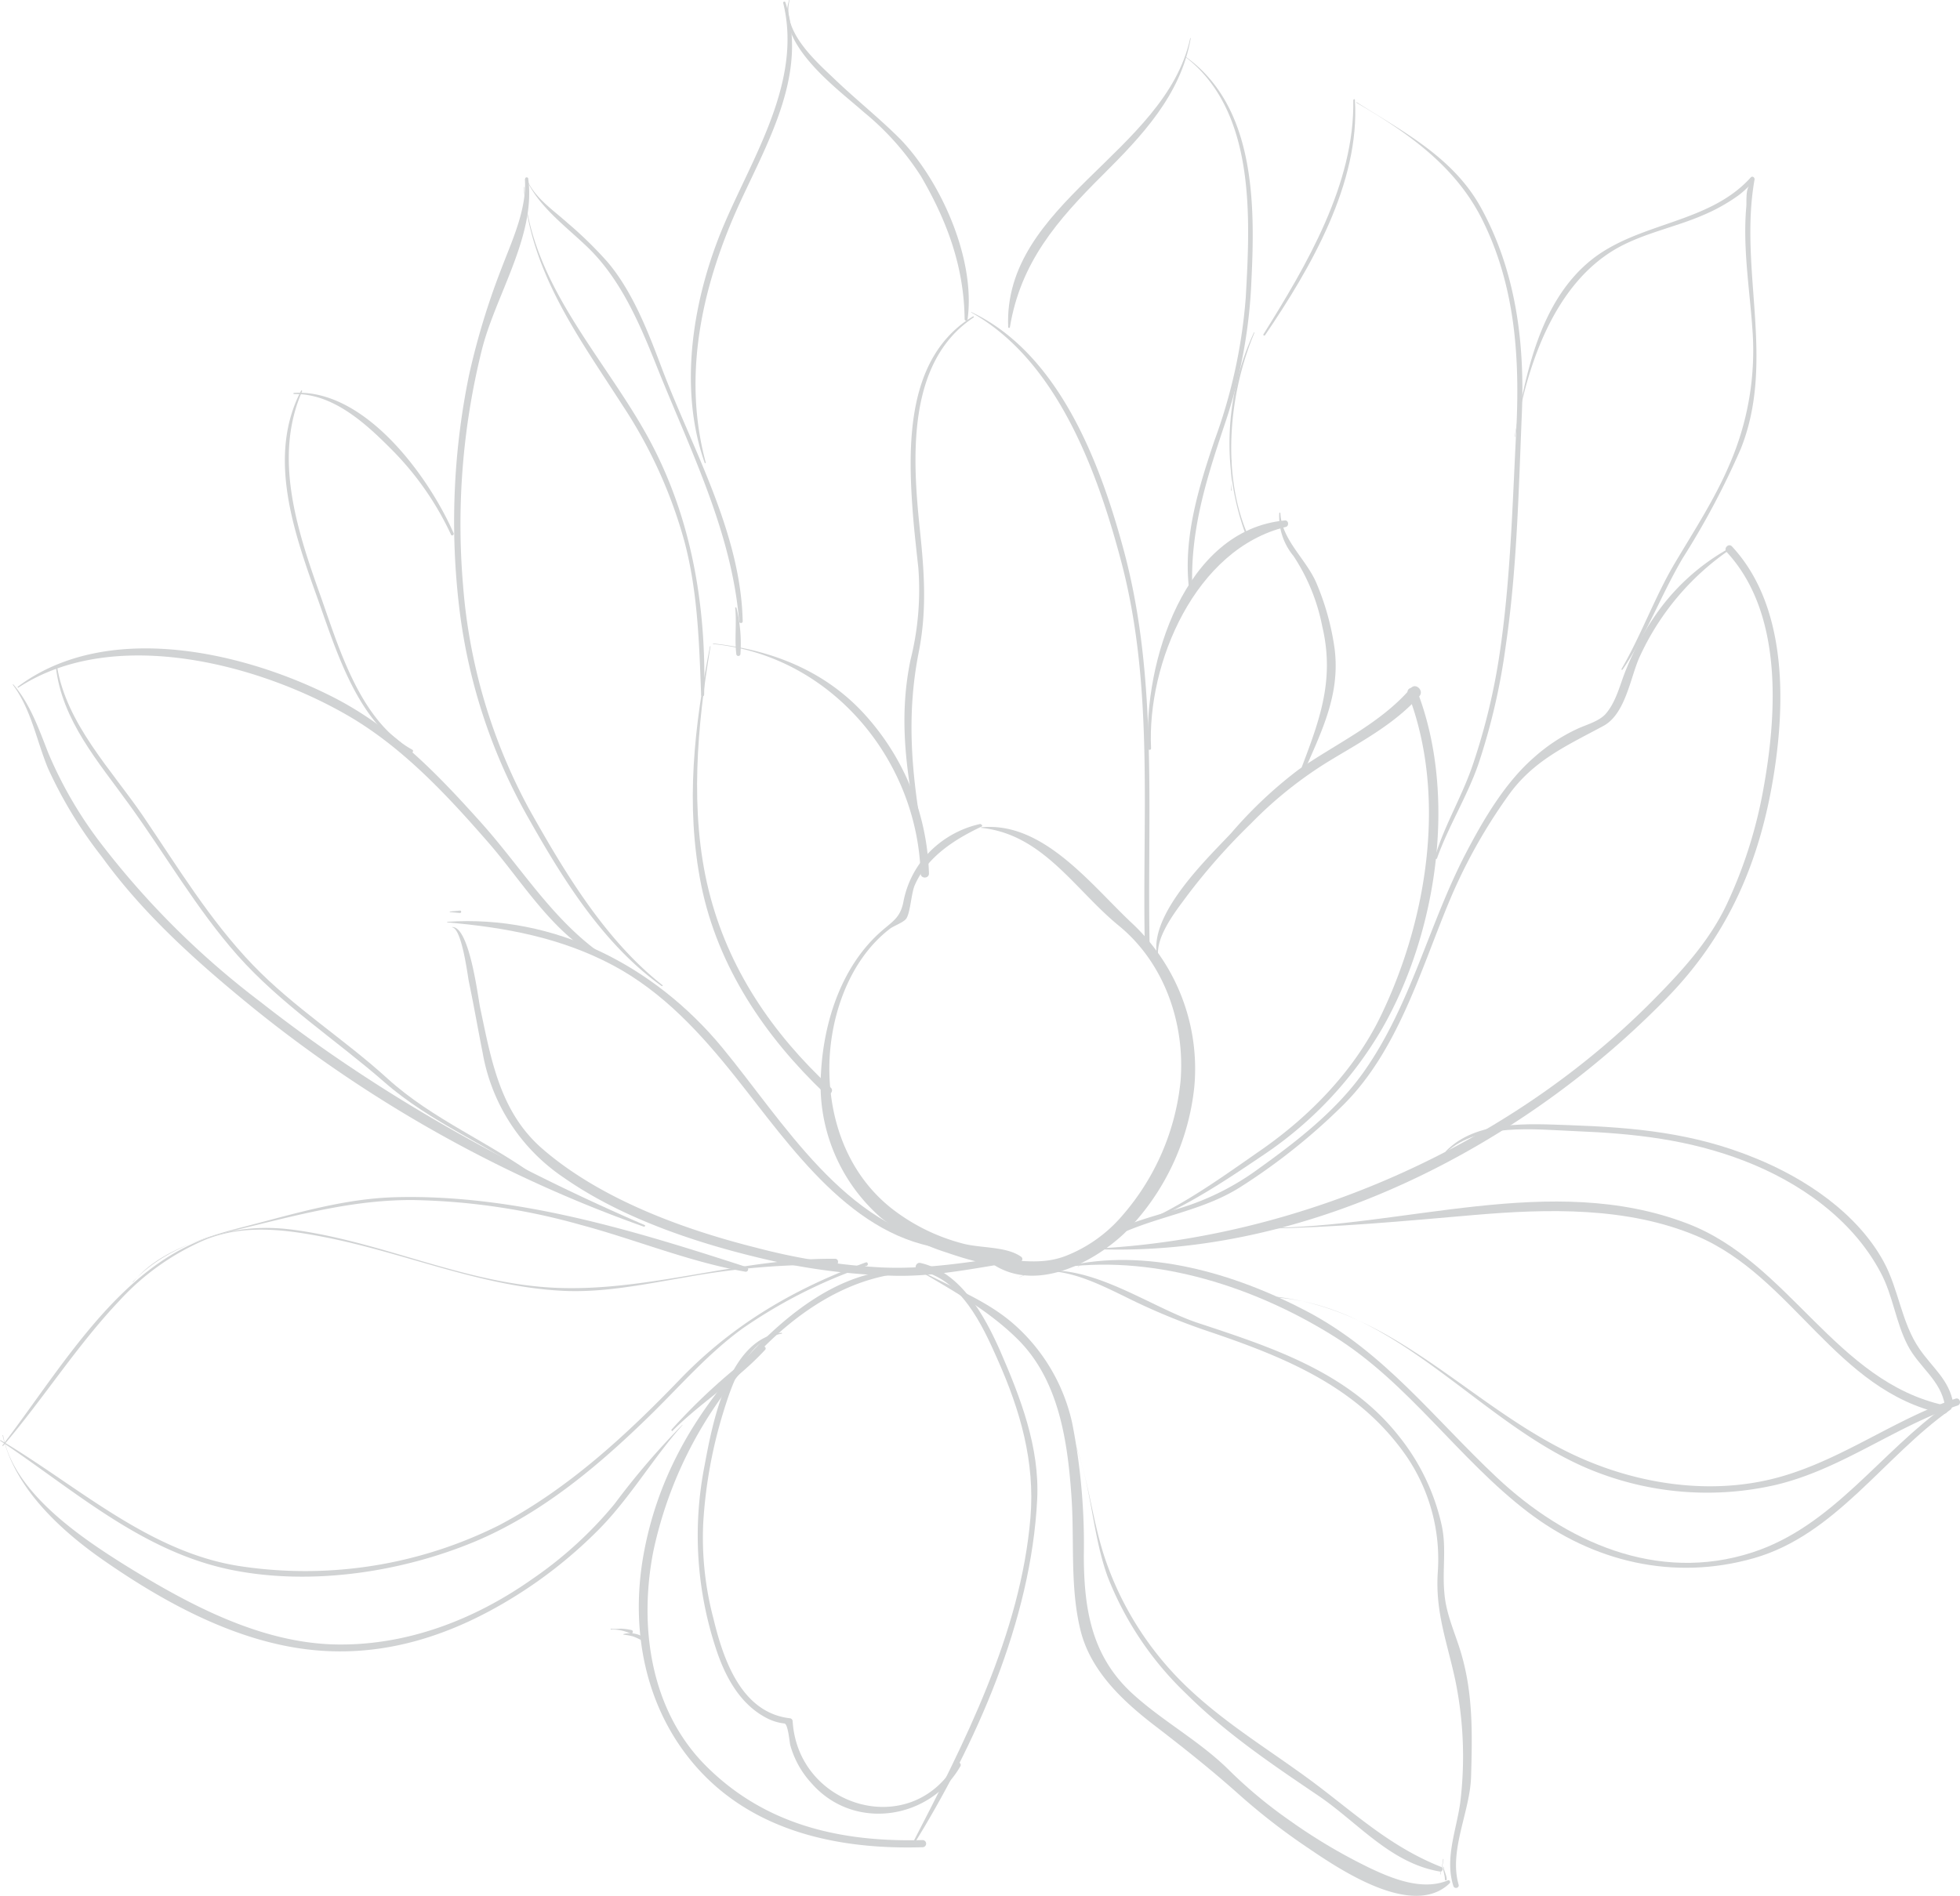 <svg xmlns="http://www.w3.org/2000/svg" viewBox="0 0 235.8 228.14"><defs><style>.cls-1{fill:#d1d3d4;}</style></defs><g id="Capa_2" data-name="Capa 2"><g id="Layer_1" data-name="Layer 1"><path class="cls-1" d="M118,99.14a12.24,12.24,0,0,0-7.32,4.73,11.65,11.65,0,0,0-2,4.68c-.36,1.79-1.17,2.25-2.46,3.35-4.93,4.2-7.11,10.95-7.45,17.21A21.22,21.22,0,0,0,106,146.55a24.26,24.26,0,0,0,7.77,4.14c2.31.78,6.77,2.31,9.07,1.1a.33.33,0,0,0,0-.56c-1.81-1.29-5-1-7.14-1.62a23.5,23.5,0,0,1-8.51-4.25c-5-4-7.28-10.06-7.41-16.25s2.15-13.41,7.29-17.35c.47-.36,1.74-.79,2-1.28.47-.8.57-3.06,1-4,1.5-3.4,4.81-5.49,8-7a.14.14,0,0,0-.11-.26Z"></path><path class="cls-1" d="M118,99.62c7.44.73,11.28,7.42,16.58,11.76,5.49,4.48,8,11.73,7.45,18.69a29.06,29.06,0,0,1-7,16.2,17.17,17.17,0,0,1-6.83,4.87c-2.92,1.12-5.65.48-8.63.36a.32.32,0,0,0-.17.6c5.09,3.43,11.93,0,15.82-3.64a29.17,29.17,0,0,0,8.47-17.74,24,24,0,0,0-7.5-19.62c-4.91-4.59-10.68-12.3-18.16-11.54,0,0,0,0,0,.06Z"></path><path class="cls-1" d="M134,148.47c6.62-1.86,12.28-5.62,17.93-9.44a46.33,46.33,0,0,0,14.41-15.36c6.58-11.55,9-28,4.15-40.52-.26-.69-1.38-.39-1.11.3,4.76,12.3,2.33,27.31-3.32,38.92-3.19,6.53-8.53,12-14.46,16.1-5.37,3.73-11.27,8.08-17.62,9.94,0,0,0,.07,0,.06Z"></path><path class="cls-1" d="M139.86,116.47c-1.88-2.6,1.51-6.7,3-8.74a75.13,75.13,0,0,1,7.63-8.62,48.74,48.74,0,0,1,9.4-7.52c3.82-2.32,7.85-4.43,10.87-7.81.58-.65-.4-1.63-1-1-3.66,4.29-9,6.68-13.54,9.84a51.94,51.94,0,0,0-8.08,7.61c-3,3.22-11.49,11.17-8.34,16.23,0,0,.07,0,.05,0Z"></path><path class="cls-1" d="M85.42,77.76c-1.88,9.57-3,19.07-1.06,28.76,2,9.84,7.68,18.24,14.87,25.07.47.45,1.19-.28.71-.71-7.06-6.56-12.37-14.35-14.69-23.78s-1.37-19.83.23-29.32c0,0,0-.06-.06,0Z"></path><path class="cls-1" d="M85.76,77.5c14.11,1.34,24.57,13.8,25,27.62,0,.64,1,.64,1,0A29.77,29.77,0,0,0,104,85.94c-4.82-5.28-11.26-7.75-18.22-8.51,0,0,0,.06,0,.07Z"></path><path class="cls-1" d="M117.06,38.07c-8,4.83-7.86,15.38-7.25,23.57.17,2.23.43,4.46.67,6.68a34.62,34.62,0,0,1-.93,11.05c-1.47,7-.53,13.59.89,20.58,0,.27.46.16.41-.12-1.23-7.31-1.77-14-.32-21.35,1-5.06.67-9.64.14-14.71-.89-8.48-1.66-20.21,6.47-25.57a.08.08,0,0,0-.08-.13Z"></path><path class="cls-1" d="M116.77,37.56C127.26,43.34,132.15,57.07,135,68c3.89,15.1,2.36,30.92,2.74,46.35,0,.37.59.37.58,0-.37-16.09,1.1-32.33-3.09-48-2.83-10.57-7.8-23.8-18.38-28.8a0,0,0,0,0,0,.07Z"></path><path class="cls-1" d="M54.11,109.76l1.23.11c.19,0,.19-.31,0-.29l-1.23.11s0,.06,0,.07Z"></path><path class="cls-1" d="M53.8,111c7,.6,13.65,1.83,19.9,5.14,6.07,3.23,10.64,8.25,14.86,13.56,6.55,8.23,14,19.46,25.47,20.6.36,0,.44-.57.08-.63-12.39-1.84-19.94-14.79-27.24-23.63-8.12-9.83-20.15-16-33.07-15.11,0,0,0,.06,0,.07Z"></path><path class="cls-1" d="M54.41,111.6c1.15.18,1.83,5.66,2,6.54.6,2.85,1.09,5.72,1.66,8.57a22.81,22.81,0,0,0,9.75,15c7.22,5.05,16.53,8.08,25,10a76.13,76.13,0,0,0,14.34,1.8c5,.18,9.73-.83,14.61-1.59.51-.08.29-.83-.21-.76-5.22.76-10.21,1.6-15.51,1.36A74,74,0,0,1,91,150.15c-8.82-2.21-18.78-5.86-25.75-11.91-5.12-4.44-6.17-10.77-7.49-17-.26-1.26-1.28-9.75-3.35-9.68,0,0-.05.07,0,.07Z"></path><path class="cls-1" d="M63.15,21.54c.24,3.66-1.56,7.44-2.83,10.79a87.85,87.85,0,0,0-3.89,12.8,87.39,87.39,0,0,0-1.13,28.4,67.32,67.32,0,0,0,8.32,25c4.14,7.34,9,15.15,16,20.14.06,0,.15-.07.08-.12-6.91-5.43-11.81-13.64-16.06-21.22a67.26,67.26,0,0,1-7.93-26.87,86.86,86.86,0,0,1,2.24-28.28c1.61-6.55,6.53-13.76,5.6-20.67,0-.22-.38-.23-.36,0Z"></path><path class="cls-1" d="M63.3,21.56c1.52,3.29,4.6,5.54,7.19,8,4,3.75,6.3,9,8.31,14,4,10.11,9.22,20.22,10.12,31.2,0,.28.44.29.43,0-.23-10.63-6-20.63-9.69-30.35C78,40,76.14,35.13,73.1,31.54a47.83,47.83,0,0,0-4.83-4.72c-1.74-1.56-4-3.06-4.91-5.29,0,0-.07,0-.06,0Z"></path><path class="cls-1" d="M88.45,73.17c.19,1.83-.09,3.7.13,5.52a.25.25,0,0,0,.5,0,18,18,0,0,0-.48-5.55.08.08,0,0,0-.15,0Z"></path><path class="cls-1" d="M61.76,29.24c0,.07,0,.2,0,.27a.07.07,0,1,0,.13,0c0-.07-.07-.2,0-.27s-.08-.06-.06,0Z"></path><path class="cls-1" d="M63,22.47c.74,10.21,6.56,18,11.91,26.33a57.14,57.14,0,0,1,7.44,16.39c1.59,6,1.77,12.22,2,18.42a.18.18,0,0,0,.36,0C85,72.83,83.14,62,77.9,52.51c-5.37-9.73-14.05-18.38-14.85-30,0,0-.06,0-.06,0Z"></path><path class="cls-1" d="M2.22,82.74c11.27-7.37,28.46-3,39.32,3.19,6.74,3.82,12.2,9.7,17.24,15.49,4.24,4.87,8.13,11.63,14.29,14.3a.18.18,0,0,0,.18-.31c-6.52-4.24-10.32-10.79-15.42-16.47C52.38,92.87,47,87.3,39.56,83.63c-10.85-5.37-26.91-8.87-37.41-1-.07.05,0,.17.07.11Z"></path><path class="cls-1" d="M1.54,82.4c2.21,2.94,2.84,6.66,4.21,10a52.12,52.12,0,0,0,6.51,10.71c5.06,7,11.57,12.78,18.21,18.19a159.91,159.91,0,0,0,47,26.32c.12,0,.2-.15.09-.2-16.51-7.14-32.1-15.76-46.27-26.89a100.87,100.87,0,0,1-18.9-18.71A49.35,49.35,0,0,1,5.82,90.64c-1.13-2.87-2.18-5.93-4.22-8.28,0,0-.08,0-.06,0Z"></path><path class="cls-1" d="M6.72,80.23c.71,6.49,5.19,11.53,8.86,16.64,4.34,6,8.06,12.51,13,18.1,5.2,5.86,11.77,10.11,17.64,15.23,5.62,4.93,12.53,7.6,18.58,11.88.11.08.22-.11.11-.19-5.87-4.39-12.83-7.13-18.28-12.09-5.24-4.77-11.26-8.54-16.19-13.66-5.2-5.4-9.07-11.82-13.27-18C13.37,92.59,8,87.1,6.86,80.2c0-.07-.14,0-.14,0Z"></path><path class="cls-1" d="M36.23,47c-4.14,7.9-.85,17.11,1.93,24.89C40.46,78.29,43,87,49.41,90.52a.18.18,0,1,0,.18-.31c-6.25-3.44-8.78-12.15-11-18.42C35.81,64,32.82,55.12,36.35,47.08c0-.08-.08-.15-.12-.07Z"></path><path class="cls-1" d="M35.37,47.42c4.61-.1,8.51,3.43,11.56,6.49a36,36,0,0,1,7.33,10.43c.1.22.41,0,.31-.18-3-6.85-10.67-17.39-19.2-16.88-.09,0-.09.15,0,.14Z"></path><path class="cls-1" d="M131.85,150.32c25.47,1,51.29-12.34,68.73-30.28,7.49-7.69,11.25-16.65,12.88-27.22,1.36-8.81,1.4-20.08-5.09-27.06-.41-.44-1.06.23-.65.66,6.79,7.32,6.08,19.4,4.43,28.5a55.49,55.49,0,0,1-4.46,14c-2.15,4.51-5.58,8.18-9.07,11.7C181.3,138,156.31,149,131.85,150.25c0,0,0,.06,0,.07Z"></path><path class="cls-1" d="M208,66a26.25,26.25,0,0,0-9.12,8.44,32.48,32.48,0,0,0-3.17,5.93c-.78,1.81-1.19,3.94-2.49,5.48-.78.94-2.36,1.35-3.42,1.84a21.29,21.29,0,0,0-5.32,3.52c-3.42,3-6,7.39-8.09,11.39-4.51,8.64-6.63,18.32-12.31,26.37-3.25,4.62-8,8.33-12.54,11.58a31.52,31.52,0,0,1-8.36,4.44c-2.57.88-5.21,1.49-7.74,2.49-.39.15-.22.79.17.63,4.52-1.88,9.4-2.6,13.58-5.24A73.77,73.77,0,0,0,161.57,133c6.49-6.43,9.22-15.87,12.61-24.11a64.7,64.7,0,0,1,7.26-13.13c3-4.24,7-6,11.45-8.4,2.66-1.42,3.25-5.82,4.34-8.25a31.45,31.45,0,0,1,10.85-12.94c.07-.06,0-.17-.07-.13Z"></path><path class="cls-1" d="M154.58,62.63c-12.1,1.11-17,17.17-16.46,27.43,0,.23.37.23.36,0-.51-10.28,5.32-24,16.21-26.65.43-.11.34-.83-.11-.78Z"></path><path class="cls-1" d="M153.9,61.79a7.49,7.49,0,0,0,1.71,5.11,23.46,23.46,0,0,1,3.46,8.45c1.61,6.8-.51,11.78-2.85,18-.09.23.3.4.39.17,2.19-5.16,4.68-9.69,3.95-15.47a31.2,31.2,0,0,0-2.18-7.87c-1.21-2.87-4.19-5.2-4.34-8.42a.07.07,0,0,0-.14,0Z"></path><path class="cls-1" d="M163.17,12.35c6,3.5,11.72,7.44,15,13.78,4.13,8.07,4.7,16.89,4.24,25.78s-.68,17.92-2,26.78a76.62,76.62,0,0,1-3.11,13c-1.3,4-3.5,7.51-4.69,11.51,0,.17.22.24.28.07,1.4-3.93,3.65-7.46,5-11.41a77.12,77.12,0,0,0,3.26-14.14c1.36-9.25,1.55-18.7,1.94-28,.35-8.54-.73-17.07-4.89-24.67-3.33-6.1-9.36-9.18-15-12.76,0,0-.06,0,0,0Z"></path><path class="cls-1" d="M182.27,52.58c1.32-8.29,4.61-18.46,12.4-22.78,3.21-1.77,6.91-2.47,10.27-3.93a21.65,21.65,0,0,0,4.25-2.39,12.35,12.35,0,0,0,1.27-1.13c-.46.44-.32,2-.37,2.53-.44,4.86.39,9.81.73,14.66a34.29,34.29,0,0,1-2.68,16.19c-1.8,4.28-4.34,8.14-6.69,12.11s-4,8.59-6.37,12.66c-.05.08.07.15.13.07,2.9-4.22,4.63-9,7.24-13.42a95.7,95.7,0,0,0,7-13.2c4.19-10.58-.28-21.51,1.63-32.33.05-.25-.25-.49-.45-.27-5,5.55-13.32,5.34-19.06,9.83-6.36,5-8.08,14-9.35,21.39,0,0,0,0,.06,0Z"></path><path class="cls-1" d="M94.23.38c2.31,9.47-3.71,18.53-7.23,26.9-3.63,8.64-5.42,19.36-2.23,28.39a.07.07,0,0,0,.14,0C82,44.94,84.57,34,89.14,24.12c3.45-7.44,8-15.41,5.36-23.81a.14.14,0,1,0-.27.07Z"></path><path class="cls-1" d="M94.94,0c-1.74,5.24,5.74,10.62,9,13.51a32.58,32.58,0,0,1,6.87,7.72c3.15,5.41,5.17,10.89,5.24,17.18,0,.2.32.26.35.05,1-7.2-3.13-16.55-8.07-21.7C105.83,14.25,103,12,100.49,9.6,98.09,7.31,94,3.76,95,0,95,0,95,0,94.94,0Z"></path><path class="cls-1" d="M143.18,4.64c-3,13.73-22.5,19.78-21.89,34.72,0,.12.19.16.21,0,1.29-7.79,5.68-12.85,11.13-18.27,4.73-4.71,9.43-9.65,10.62-16.48,0,0-.06-.06-.07,0Z"></path><path class="cls-1" d="M142.58,6.83c8.53,6.55,7.83,19.41,7.29,29A63.74,63.74,0,0,1,146.11,53c-1.88,5.61-3.69,11.42-3.11,17.4,0,.28.44.29.43,0-.19-7.09,1.92-13.39,4.13-20a61.46,61.46,0,0,0,3-16.78c.45-9.22.41-20.86-7.93-26.8,0,0-.07,0,0,.06Z"></path><path class="cls-1" d="M162.81,12C163,22.1,157.17,31.94,152,40.23c-.07.12.11.22.19.11C157.63,32.33,163.66,22,163,12c0-.09-.15-.09-.14,0Z"></path><path class="cls-1" d="M148.1,55.34a32.45,32.45,0,0,1,0,3.69,0,0,0,0,0,.08,0,32.45,32.45,0,0,1,0-3.69,0,0,0,1,0-.06,0Z"></path><path class="cls-1" d="M150.86,40a31.81,31.81,0,0,0-1,24.32.11.11,0,1,0,.2-.08c-3.14-7.38-2.18-17,.86-24.21,0,0-.05-.07-.07,0Z"></path><path class="cls-1" d="M122.64,153.69c4-2,9,.55,12.59,2.29a78.62,78.62,0,0,0,9.7,4.08c9.44,3.18,18.4,6.69,24.29,15.2a22,22,0,0,1,3.75,14c-.3,4.76,1.12,8.32,2.1,12.88a45.52,45.52,0,0,1,.6,14.82c-.45,3.26-1.88,6.68-.82,10,.14.4.75.23.63-.17-1.19-4.13,1.38-8.76,1.5-13,.15-5.12.25-10-1.22-14.92-.73-2.45-1.82-4.69-2-7.27-.25-2.77.29-5.41-.34-8.16a26.17,26.17,0,0,0-5.21-10.72c-6.08-7.64-15.22-10.59-24.12-13.53-6.28-2.08-14.61-8.56-21.43-5.49,0,0,0,.07,0,.06Z"></path><path class="cls-1" d="M110.32,152.77c4.24,2.48,8.74,5,12.21,8.49,4.84,4.87,5.9,12.11,6.36,18.64.4,5.4-.2,11,1.1,16.28,1.19,4.84,5,8.44,8.78,11.36,3.61,2.77,7,5.46,10.41,8.51a77,77,0,0,0,8.17,6.32c3.81,2.59,12.61,8.55,17.05,4.26.14-.14,0-.45-.21-.35-3,1.25-6.51-.13-9.23-1.41a66.3,66.3,0,0,1-9.78-5.78,55.35,55.35,0,0,1-7.24-6c-3.58-3.59-8.17-6-11.86-9.43-4.82-4.52-5.67-10.16-5.69-16.46A75.35,75.35,0,0,0,129,171.29a22.19,22.19,0,0,0-7-11.92c-3.4-3-7.69-4.49-11.62-6.66,0,0-.06,0,0,.06Z"></path><path class="cls-1" d="M128.44,171.8c2.9,5.54,2.71,12.11,4.81,17.92a39.2,39.2,0,0,0,9.49,14.13c4.77,4.75,10.37,8.52,15.91,12.27,4.75,3.23,8.64,8.1,14.6,9.1a.29.29,0,0,0,.15-.55c-5.61-2.22-9.57-5.71-14.28-9.34-5.3-4.09-11-7.36-15.91-11.94A38.42,38.42,0,0,1,133,187.72c-1.81-5.27-2.06-10.84-4.46-15.95,0,0-.07,0-.05,0Z"></path><path class="cls-1" d="M173.6,224.64c0,.53.24,1,.23,1.53,0,.14.23.14.22,0,0-.54-.34-1-.38-1.53,0,0-.07,0-.07,0Z"></path><path class="cls-1" d="M173.35,225.56c0-.63.29-1.22.31-1.85a0,0,0,1,0-.06,0c0,.63-.29,1.22-.3,1.85,0,0,0,0,0,0Z"></path><path class="cls-1" d="M111,153c-8.54-1.31-16.07,4.73-21.48,10.68-6.2,6.82-10.52,14.43-12.13,23.58-1.56,8.92.21,18.22,6.21,25.17,6.92,8,17.32,10.17,27.39,9.86a.43.43,0,0,0,0-.86c-9.84.27-19-1.81-26.13-9-6.66-6.72-8-16.78-6.27-25.7a49.44,49.44,0,0,1,10.82-21.92c5.4-6.34,12.91-11.87,21.58-11.7,0,0,.06-.07,0-.08Z"></path><path class="cls-1" d="M94.05,160.38c-6.47.67-8.37,11.06-9.29,16a43.41,43.41,0,0,0,1.37,22c1.1,3.39,2.93,6.79,6.23,8.43a6.08,6.08,0,0,0,2,.59c.44,0,.63,2.27.71,2.59a11.14,11.14,0,0,0,2.56,4.6c5.09,5.83,14.27,4.38,17.93-2.08a.33.33,0,0,0-.56-.33c-5.36,9.36-19,5.34-19.64-5.06a.37.37,0,0,0-.35-.35c-5.86-.69-8-7.12-9.18-12a38.06,38.06,0,0,1-1.23-11.43A56.58,56.58,0,0,1,87,170c1.08-3.51,2.85-8.84,7.07-9.51,0,0,0-.07,0-.07Z"></path><path class="cls-1" d="M109.78,222.21c7.59-12.26,14.28-27.18,15-41.79.31-6.26-2-12.21-4.45-17.85-1.87-4.21-4.7-9.47-9.59-10.59-.59-.13-.84.8-.25.9,5.08.91,7.66,6.49,9.54,10.75,2.71,6.1,4.5,12.26,3.94,19-1.18,14-8,27.21-14.34,39.49,0,.08.08.15.12.07Z"></path><path class="cls-1" d="M.37,174c4.86-5.69,8.86-12.06,14-17.48a30,30,0,0,1,10.34-7.34c4.64-1.87,9.55-1.24,14.32-.31,9.58,1.86,18.59,5.89,28.42,6.45,5.1.3,10.18-.8,15.18-1.64a90.58,90.58,0,0,1,17.85-1.47c.46,0,.46-.72,0-.73-11.48-.13-22.62,4.09-34.05,3.47-10.8-.58-20.77-5.66-31.45-7-17.09-2.11-25.78,14.34-34.7,26,0,0,0,.07.06.05Z"></path><path class="cls-1" d="M16,154.3c3.45-4.23,9.53-5.59,14.58-6.82,6.35-1.56,12.52-3.11,19.12-3.07a79.41,79.41,0,0,1,20.21,3c6.58,1.76,13,4.44,19.74,5.62a.29.29,0,0,0,.15-.56c-13.54-4.4-27.86-8.79-42.23-8.4-6.11.16-12,1.95-17.84,3.46-5,1.27-10.13,2.87-13.77,6.74,0,0,0,.07,0,0Z"></path><path class="cls-1" d="M.31,172.72c1.46,6.5,7.27,11.71,12.55,15.32,7.25,5,15.73,9.56,24.6,10.5s17-1.8,24.38-6.37a55.14,55.14,0,0,0,10.42-8.34c3.66-3.78,6.34-8.4,9.84-12.33,0,0,0-.07,0-.05A91.76,91.76,0,0,0,73.92,181,47.74,47.74,0,0,1,64.06,190c-6.94,4.9-15.1,8.05-23.66,7.89-9.14-.18-17.8-4.87-25.38-9.56C9.56,184.91,1.6,179.53.37,172.7c0,0-.06,0-.06,0Z"></path><path class="cls-1" d="M80.92,172.17c3.48-3.48,7.81-6.12,11.14-9.75.16-.17-.06-.49-.26-.34a72.38,72.38,0,0,0-11,9.94c-.08.1.06.25.16.15Z"></path><path class="cls-1" d="M0,173.36c9,6,17.14,13.45,28.06,15.6,9.43,1.85,20.15.25,29-3.42,8.1-3.38,14.93-9.14,21.14-15.21,3.64-3.56,6.93-7.39,11.06-10.41a60.37,60.37,0,0,1,15-7.59c.26-.09.15-.51-.11-.41-8.6,3.14-16,7.47-22.36,14.08S68.4,179.14,60.07,183.53a52.09,52.09,0,0,1-30.77,5C18.12,187,9.44,178.85.05,173.29c0,0-.07,0,0,.07Z"></path><path class="cls-1" d="M73.47,196.09a5.38,5.38,0,0,1,2.4.49c.25.11.39-.36.11-.42a6.92,6.92,0,0,0-1.21-.17c-.43,0-.87.08-1.3,0,0,0,0,.07,0,.06Z"></path><path class="cls-1" d="M75,196.71a8.47,8.47,0,0,1,1.12.2,8.06,8.06,0,0,1,1.23.57c.21.09.47-.17.26-.34a3.08,3.08,0,0,0-2.61-.5s0,.07,0,.07Z"></path><path class="cls-1" d="M129.72,152.45l.3-.3a0,0,0,0,0,0-.05c-.1.1-.2.21-.31.31s0,.07.05,0Z"></path><path class="cls-1" d="M128.16,152.47c11.17-1.39,22.93,2.47,32.32,8.34,9,5.61,15,14.79,23.34,21.15,7.86,6,17.53,8.3,27.17,5.55,9.82-2.79,15.65-12.23,23.66-17.87.38-.26,0-.89-.36-.62-8.08,5.68-13.76,14.65-23.49,17.8-11.43,3.71-22.5-1.28-30.76-9.06-7.55-7.1-13.54-15.1-22.89-20-8.59-4.52-19.33-7.7-29-5.34,0,0,0,.07,0,.07Z"></path><path class="cls-1" d="M153.66,156.15c15,1.22,24.89,15.85,38.43,21a36.91,36.91,0,0,0,21.5,1.55c7.92-1.87,14.33-7,21.92-9.56.52-.17.29-1-.24-.83-7.32,2.48-13.53,7.26-21.06,9.4-8.22,2.33-17.27.94-24.91-2.65-12.43-5.84-21.33-17.26-35.64-19,0,0,0,.06,0,.06Z"></path><path class="cls-1" d="M174,138.66c3.9-3.57,10.64-2.74,15.52-2.54,7.07.28,13.65,1,20.31,3.57s13,7,16.41,13.42c1.49,2.76,1.82,6,3.27,8.79,1.36,2.63,4,4.19,4.48,7.26.1.63,1.08.37,1-.27-.48-2.84-2.5-4.29-4.06-6.56-2.18-3.16-2.49-7.15-4.31-10.5-3.19-5.86-9.5-10.07-15.54-12.5-7.31-3-14.46-3.66-22.24-3.93-4.84-.16-11.22-.65-14.91,3.15-.06.07,0,.17.1.11Z"></path><path class="cls-1" d="M152.12,147.85c8.46-.12,16.82-.91,25.23-1.64,8.86-.76,18.45-1,26.79,2.53,11.58,4.91,16.7,18.59,29.58,21.38.63.14.91-.83.26-1-13.16-2.83-18.72-17.22-31-21.89-16.34-6.25-34.19.55-50.88.53,0,0,0,.07,0,.06Z"></path></g></g></svg>